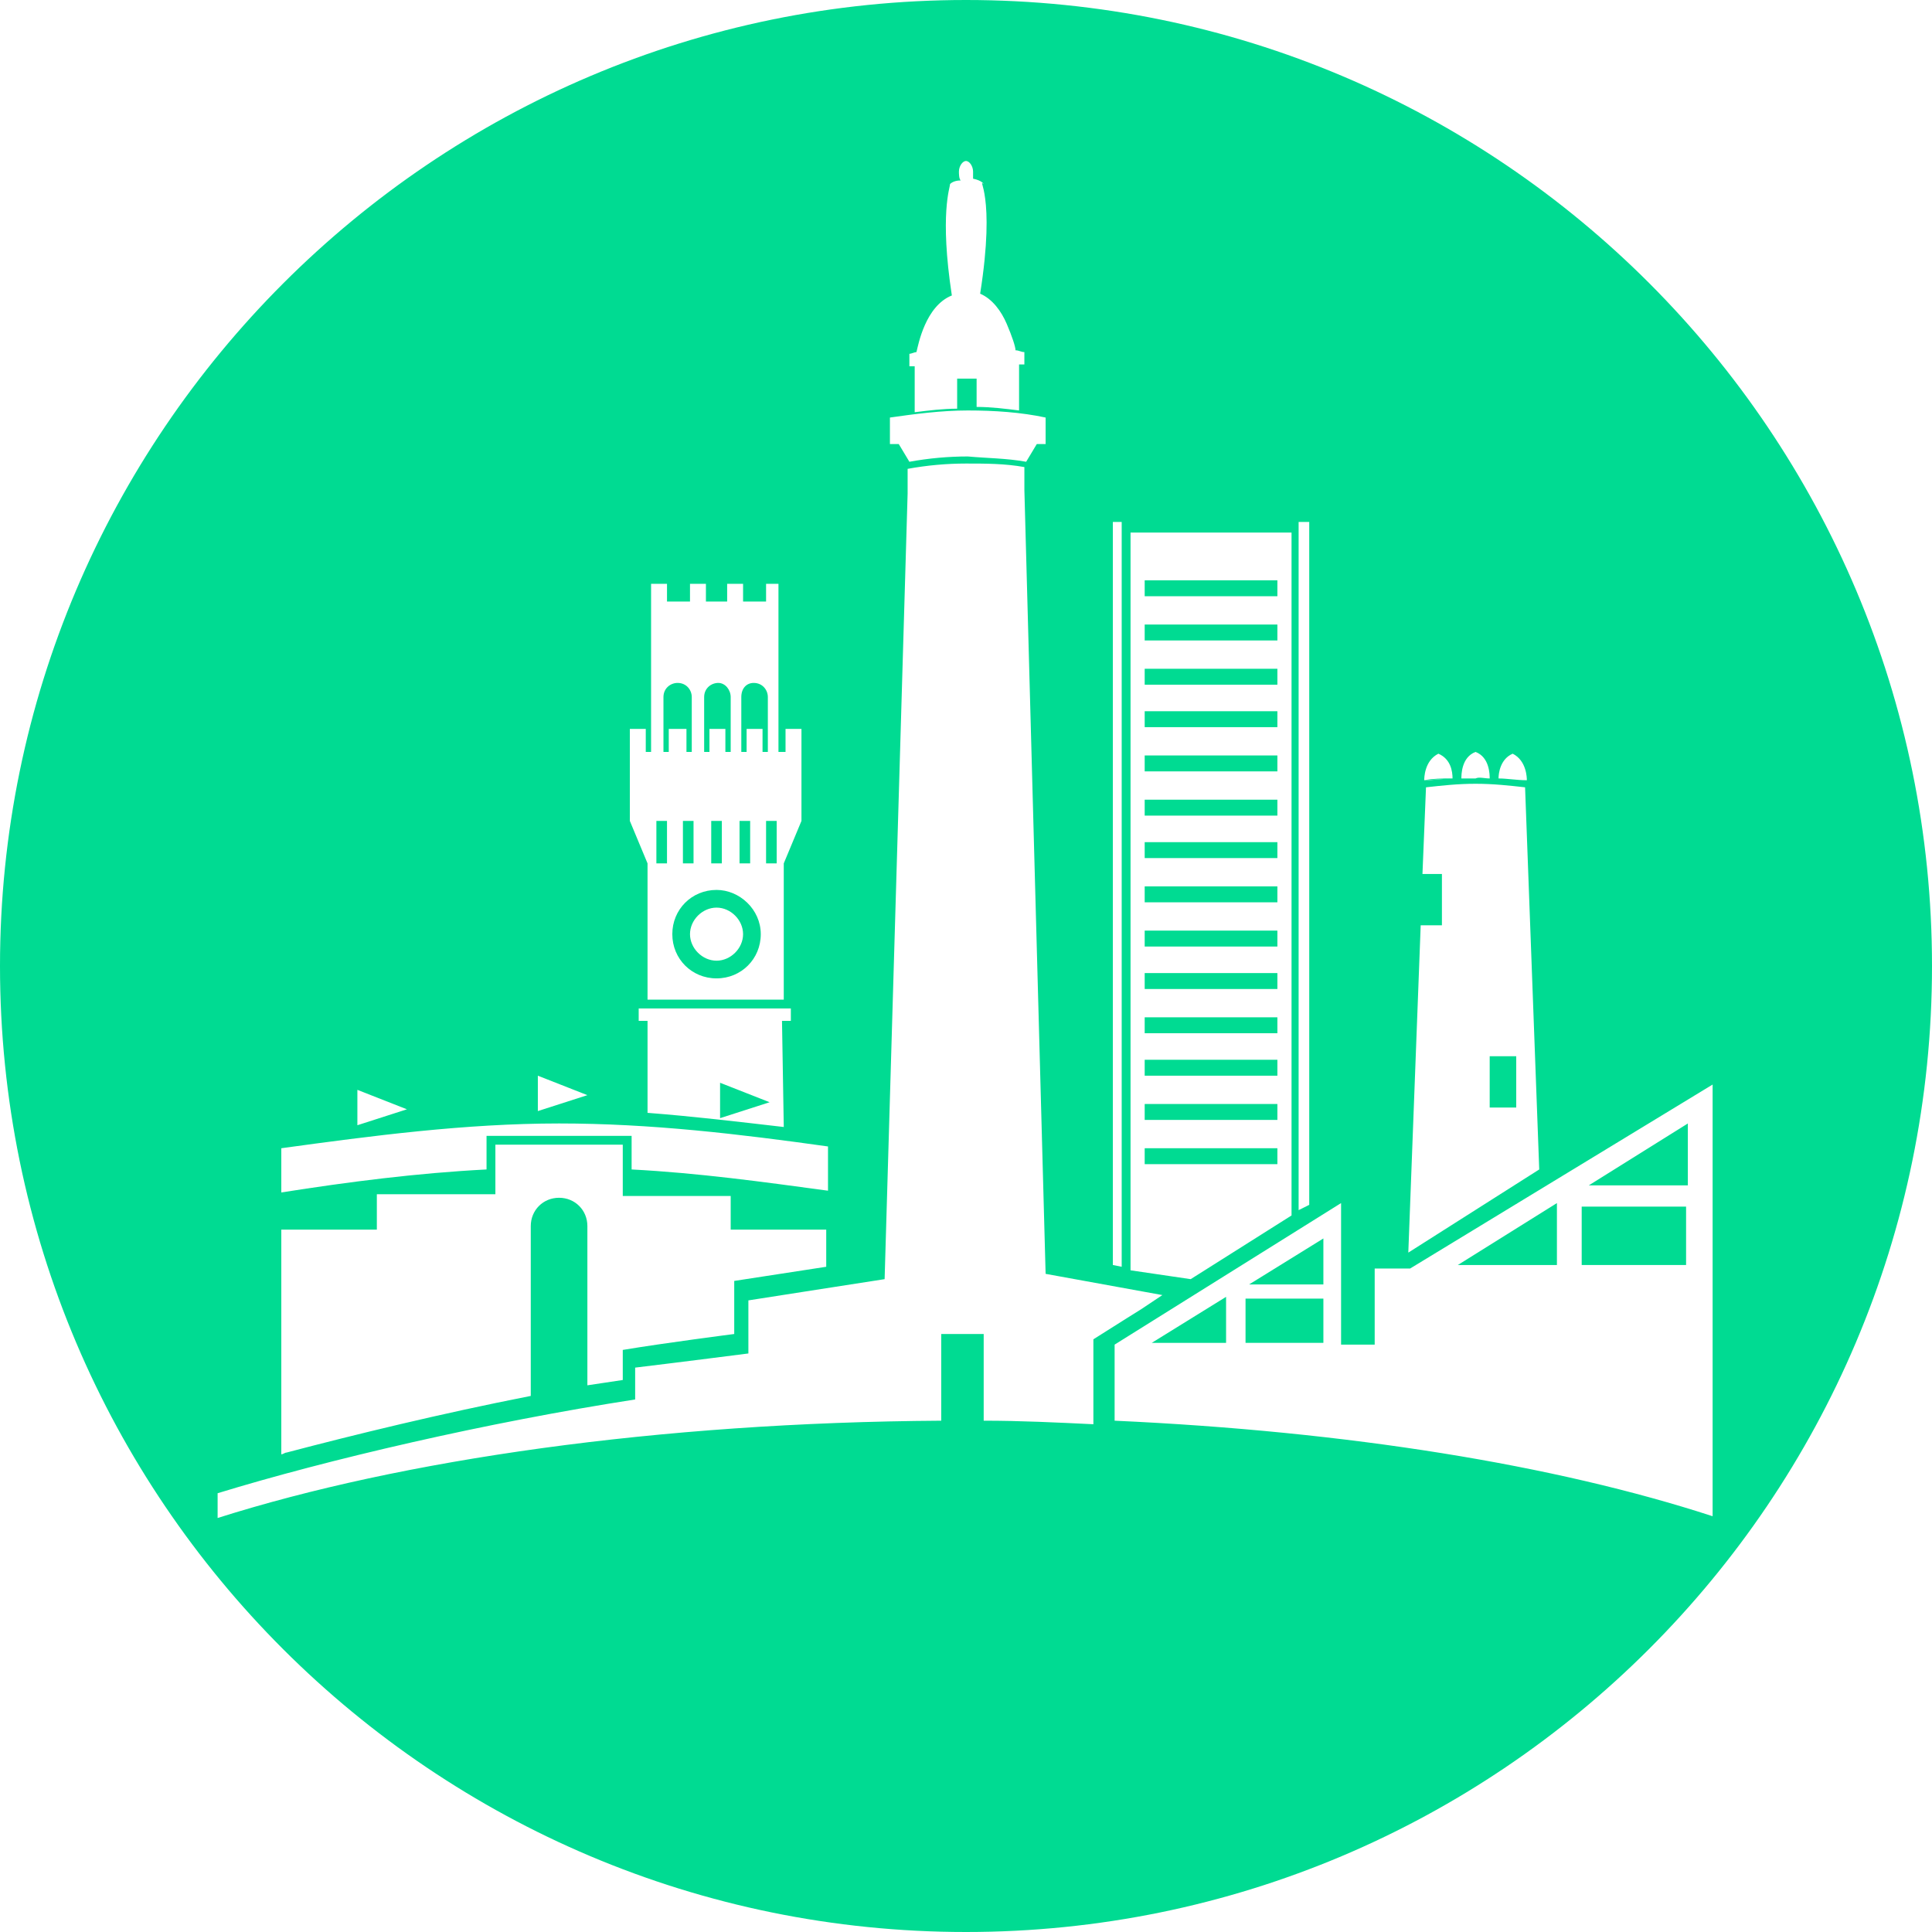 <?xml version="1.0" standalone="no"?>
<!DOCTYPE svg PUBLIC "-//W3C//DTD SVG 1.1//EN" 
"http://www.w3.org/Graphics/SVG/1.1/DTD/svg11.dtd">
<svg version="1.1" id="Layer_1" xmlns="http://www.w3.org/2000/svg" xmlns:xlink="http://www.w3.org/1999/xlink" x="0px" y="0px"
	 viewBox="0 0 109.2 109.2" style="enable-background:new 0 0 109.2 109.2;" xml:space="preserve">
<style type="text/css">
	.custom-fill{fill:#00db92;}
</style>
<g>
	<rect x="64.7" y="59.9" class="custom-fill" width="7.5" height="0.9"/>
	<rect x="64.7" y="62.4" class="custom-fill" width="7.5" height="0.9"/>
	<rect x="64.7" y="57.5" class="custom-fill" width="7.5" height="0.9"/>
	<rect x="64.7" y="55" class="custom-fill" width="7.5" height="0.9"/>
	<rect x="64.7" y="52.6" class="custom-fill" width="7.5" height="0.9"/>
	<rect x="43.3" y="46.4" class="custom-fill" width="0.6" height="2.4"/>
	<path class="custom-fill" d="M42.2,41.2h0.9v1.3h0.3v-3.1c0-0.4-0.3-0.8-0.8-0.8c-0.4,0-0.7,0.3-0.7,0.8v3.1h0.3V41.2z"/>
	<rect x="64.7" y="64.9" class="custom-fill" width="7.5" height="0.9"/>
	<path class="custom-fill" d="M40.5,50.3c-1.4,0-2.5,1.1-2.5,2.5c0,1.4,1.1,2.5,2.5,2.5s2.5-1.1,2.5-2.5C43,51.4,41.8,50.3,40.5,50.3z
		 M40.5,54.3c-0.8,0-1.5-0.7-1.5-1.5c0-0.8,0.7-1.5,1.5-1.5S42,52,42,52.8C42,53.6,41.3,54.3,40.5,54.3z"/>
	<rect x="40.2" y="46.4" class="custom-fill" width="0.6" height="2.4"/>
	<rect x="64.7" y="50.1" class="custom-fill" width="7.5" height="0.9"/>
	<rect x="64.7" y="37.8" class="custom-fill" width="7.5" height="0.9"/>
	<rect x="64.7" y="32.8" class="custom-fill" width="7.5" height="0.9"/>
	<path class="custom-fill" d="M80.5,44.1l1.6-0.1C81.5,44,81,44,80.5,44.1z"/>
	<rect x="64.7" y="35.3" class="custom-fill" width="7.5" height="0.9"/>
	<rect x="64.7" y="40.2" class="custom-fill" width="7.5" height="0.9"/>
	<rect x="64.7" y="45.2" class="custom-fill" width="7.5" height="0.9"/>
	<rect x="64.7" y="47.6" class="custom-fill" width="7.5" height="0.9"/>
	<rect x="64.7" y="42.7" class="custom-fill" width="7.5" height="0.9"/>
	<rect x="84.2" y="59.7" class="custom-fill" width="1.5" height="2.9"/>
	<rect x="89.4" y="68.2" class="custom-fill" width="5.9" height="3.3"/>
	<path class="custom-fill" d="M54.6,0C24.5,0,0,24.5,0,54.6c0,30.2,24.5,54.6,54.6,54.6c30.1,0,54.6-24.4,54.6-54.6
		C109.2,24.5,84.8,0,54.6,0z M85.5,42.6c0.8,0.4,0.8,1.4,0.8,1.5c-0.6,0-1.1-0.1-1.6-0.1C84.7,43.7,84.8,42.9,85.5,42.6z M83.4,42.5
		c0.8,0.3,0.8,1.3,0.8,1.5c-0.3,0-0.6-0.1-0.8,0c-0.3,0-0.5,0-0.8,0C82.6,43.8,82.6,42.8,83.4,42.5z M81.3,42.6
		c0.7,0.3,0.8,1,0.8,1.4c-0.5,0-1,0.1-1.6,0.1C80.5,44,80.5,43,81.3,42.6z M80.3,52.3h1.2v-2.9h-1.1l0.2-4.9
		c0.9-0.1,1.8-0.2,2.8-0.2s1.9,0.1,2.8,0.2L87,66.1l-7.4,4.7L80.3,52.3z M73.4,29.5H74v38.6l-0.6,0.3V29.5z M63.9,30.1H73v38.6
		l-5.7,3.6l-3.4-0.5V30.1z M62.9,29.5h0.5v42.1l-0.5-0.1V29.5z M51.4,20c0.1,0,0.3-0.1,0.4-0.1c0.1-0.4,0.5-2.6,2-3.2
		c-0.7-4.6-0.1-6.1-0.1-6.3c-0.1,0-0.1,0.1-0.1,0.1c0.1-0.1,0.1-0.1,0.1-0.1c0.1-0.1,0.3-0.2,0.6-0.2c-0.1-0.1-0.1-0.4-0.1-0.5
		c0-0.3,0.2-0.6,0.4-0.6c0.2,0,0.4,0.3,0.4,0.6c0,0.2,0,0.4,0,0.4c0.5,0.1,0.6,0.3,0.6,0.3c-0.4-0.3,0.7,0.5-0.2,6.2
		c0.7,0.3,1.2,1,1.5,1.7c0.3,0.7,0.5,1.3,0.5,1.5c0.2,0,0.3,0.1,0.5,0.1v0.7h-0.3v2.6C56.8,23.1,56,23,55.2,23v-1.6h-1.1v1.7
		c-0.8,0-1.6,0.1-2.4,0.2v-2.6h-0.3V20z M50.3,23.6c1.4-0.2,2.9-0.4,4.4-0.4s3,0.1,4.4,0.4v1.5h-0.5l-0.6,1
		c-1.1-0.2-2.2-0.2-3.3-0.3c-1.1,0-2.2,0.1-3.3,0.3l-0.6-1h-0.5V23.6z M35.6,42.5v-1.3h0.9v1.3h0.3v-8.3V33h0.9v1H39v-1h0.9v1h1.2
		v-1H42v1h1.3v-1H44v1v8.5h0.4v-1.3h0.9v1.3v3.9l-1,2.4v7.7h-7.7v-7.7l-1-2.4V42.5z M44.3,63.7L44.3,63.7L44.3,63.7
		c-2.6-0.3-5.1-0.6-7.7-0.8v-5.2h-0.5V57h8.6v0.7h-0.5L44.3,63.7C44.2,63.7,44.3,63.7,44.3,63.7z M30.4,60.8l2.8,1.1l-2.8,0.9V60.8z
		 M20.2,61.6l2.8,1.1l-2.8,0.9V61.6z M15.9,64.9c5.1-0.7,10.4-1.4,15.7-1.4c5.2,0,10.2,0.6,15.2,1.3v2.5c-3.7-0.5-7.3-1-11.1-1.2
		v-1.9h-8.2v1.9c-3.9,0.2-7.8,0.7-11.6,1.3V64.9z M15.9,69.5h5.4v-2H28v-2.8h7.2v2.9h6.1v1.9h5.4v2.1l-5.2,0.8v3
		c0,0-3.9,0.5-6.3,0.9V78c-0.7,0.1-1.3,0.2-2,0.3v-9c0-0.9-0.7-1.6-1.6-1.6c-0.9,0-1.6,0.7-1.6,1.6v9.6c-5.1,1-10,2.2-13.8,3.2
		c-0.1,0-0.2,0.1-0.3,0.1V69.5z M61.8,80.5c-2.1-0.1-4.1-0.2-6.2-0.2v-4.9h-2.4v4.9c-16,0.1-30.5,2.2-40.9,5.5v-1.4
		c6.2-1.9,15.2-4,23.6-5.3v-0.2v-1.6c2.5-0.3,6.4-0.8,6.4-0.8v-3l3.2-0.5l4.5-0.7l1.3-44.4v-0.8v-0.6c1.1-0.2,2.2-0.3,3.3-0.3
		c1.1,0,2.2,0,3.3,0.2V27v0.7L59.1,72l6.6,1.2L64.5,74l-0.8,0.5l-1.9,1.2V80.5z M96.8,85.7c-8.9-2.9-20.6-4.8-33.8-5.4V76l12.8-8v8
		h1.9v-4.3h2l17.1-10.4v23V85.7z"/>
	<polygon class="custom-fill" points="40.7,63.2 43.5,62.3 40.7,61.2 	"/>
	<rect x="37.1" y="46.4" class="custom-fill" width="0.6" height="2.4"/>
	<polygon class="custom-fill" points="88,71.5 88,68 82.4,71.5 	"/>
	<rect x="70.4" y="73.4" class="custom-fill" width="4.4" height="2.5"/>
	<path class="custom-fill" d="M37.8,41.2h1v1.3h0.3v-3.1c0-0.4-0.3-0.8-0.8-0.8c-0.4,0-0.8,0.3-0.8,0.8v3.1h0.3V41.2z"/>
	<polygon class="custom-fill" points="74.8,72.6 74.8,70 70.6,72.6 	"/>
	<rect x="41.8" y="46.4" class="custom-fill" width="0.6" height="2.4"/>
	<rect x="38.6" y="46.4" class="custom-fill" width="0.6" height="2.4"/>
	<polygon class="custom-fill" points="95.4,67 95.4,63.5 89.8,67 	"/>
	<polygon class="custom-fill" points="69.3,75.9 69.3,73.3 65.1,75.9 	"/>
	<path class="custom-fill" d="M40.1,41.2H41v1.3h0.3v-3.1c0-0.4-0.3-0.8-0.7-0.8c-0.4,0-0.8,0.3-0.8,0.8v3.1h0.3V41.2z"/>
</g>
</svg>